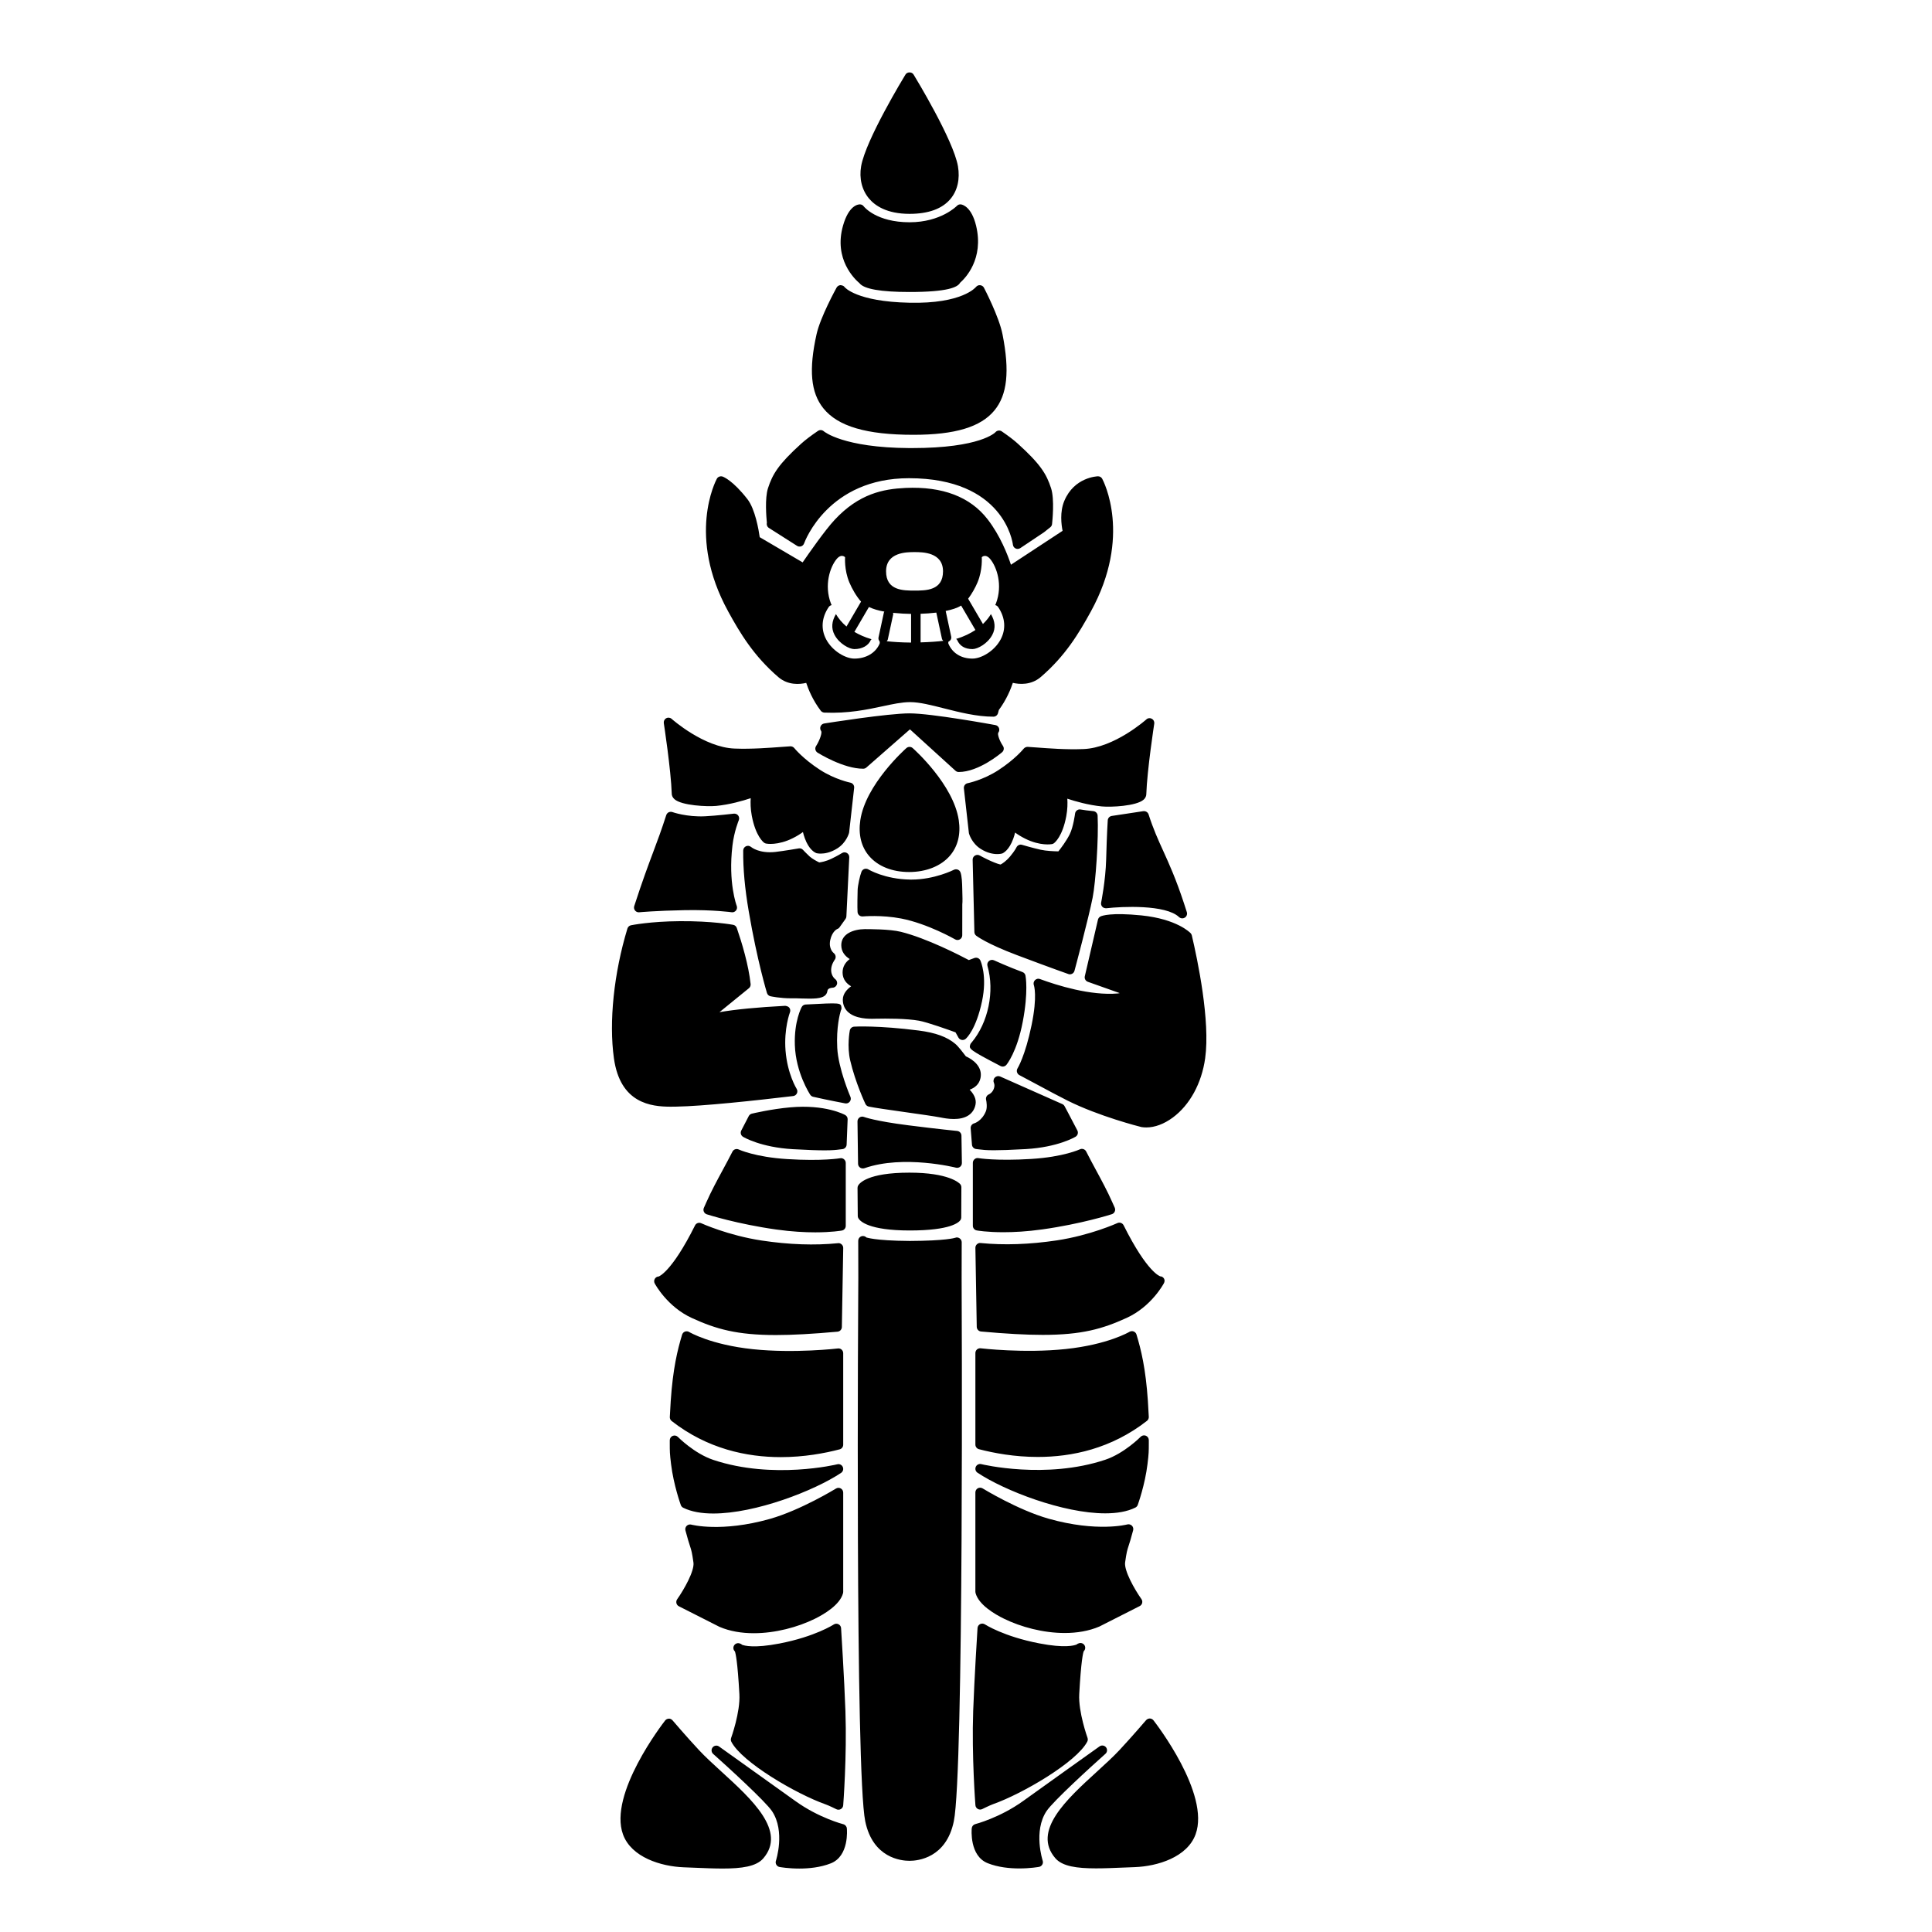 <?xml version="1.0" encoding="UTF-8"?>
<!-- Uploaded to: ICON Repo, www.iconrepo.com, Generator: ICON Repo Mixer Tools -->
<svg fill="#000000" width="800px" height="800px" version="1.1" viewBox="144 144 512 512" xmlns="http://www.w3.org/2000/svg">
 <path d="m371.26 385.71c-0.004-0.055-0.102-1.363 0.023-5.875 0.031-1.098 0.582-3.715 1.02-4.82 0.137-0.344 0.422-0.613 0.773-0.734 0.375-0.109 0.746-0.062 1.062 0.121 0.039 0.031 4.277 2.59 11.059 2.695 0.117 0 0.234 0.004 0.348 0.004 6.102 0 11.188-2.562 11.238-2.594 0.32-0.156 0.695-0.176 1.027-0.055 0.336 0.129 0.602 0.395 0.723 0.727 0.367 0.969 0.438 2.754 0.473 4.356 0.062 2.148 0.098 3.406 0.012 4.144l-0.012 8.172c0 0.453-0.242 0.867-0.629 1.094-0.195 0.113-0.414 0.168-0.629 0.168s-0.434-0.055-0.629-0.168c-0.074-0.043-7.266-4.168-14.312-5.531-5.195-1.004-10.117-0.551-10.176-0.551-0.348 0.02-0.668-0.074-0.93-0.289-0.254-0.215-0.418-0.523-0.441-0.863zm0.23 81.16c0.438 0.754 2.715 3.219 13.605 3.219 10.832 0 13.031-2.137 13.453-2.789 0.129-0.195 0.195-0.434 0.195-0.668l0.031-7.988c0-0.309-0.113-0.613-0.32-0.848-0.281-0.309-3.019-3.031-13.457-3.031-11.211 0-13.293 2.875-13.598 3.449-0.094 0.184-0.145 0.391-0.145 0.594l0.062 7.438c0 0.223 0.059 0.434 0.172 0.625zm14.383-124.62c-0.48-0.422-1.191-0.422-1.672 0-0.441 0.391-10.812 9.688-12.211 19.109-0.562 3.789 0.25 7.074 2.352 9.512 2.348 2.723 6.109 4.223 10.594 4.223 4.492 0 8.422-1.57 10.785-4.305 2.102-2.434 2.918-5.691 2.363-9.422-1.398-9.43-11.77-18.73-12.211-19.117zm12.988 130.95c0-0.418-0.215-0.801-0.555-1.035-0.336-0.234-0.789-0.305-1.176-0.137-0.098 0.035-2.488 0.797-12.023 0.836-9.617-0.062-11.523-0.984-11.484-0.914-0.348-0.367-0.887-0.5-1.383-0.316-0.488 0.188-0.801 0.656-0.801 1.176l0.023 9.676c-0.035 5.352-0.859 131.19 1.836 144.18 2.012 9.719 9.492 10.469 11.734 10.469 2.242 0 9.727-0.754 11.738-10.469 2.691-12.984 2.098-138.82 2.07-144.16zm-26.211-19.551h0.051c0.145 0 0.281-0.023 0.414-0.07 10.316-3.606 24.082-0.176 24.223-0.133 0.391 0.09 0.789 0.012 1.094-0.23 0.305-0.246 0.48-0.613 0.477-1.008l-0.117-7.262c-0.012-0.641-0.5-1.172-1.137-1.234-0.012 0-4.992-0.488-12.961-1.5-8.848-1.121-11.703-2.199-11.734-2.211-0.395-0.156-0.828-0.094-1.176 0.137-0.34 0.242-0.547 0.629-0.543 1.047l0.152 11.219c0.008 0.695 0.57 1.246 1.258 1.246zm66.125 8.965c-1.309-2.953-2.848-5.801-4.336-8.551-0.879-1.633-1.762-3.262-2.594-4.91-0.309-0.609-1.066-0.867-1.668-0.57-0.043 0.02-4.356 2.027-12.867 2.547-9.344 0.582-13.969-0.207-14.016-0.215-0.363-0.078-0.742 0.035-1.027 0.277-0.285 0.242-0.453 0.59-0.453 0.965v16.68c0 0.609 0.434 1.133 1.035 1.238 0.168 0.031 2.688 0.477 7.047 0.477 2.75 0 6.231-0.176 10.312-0.746 10.383-1.457 18.125-3.93 18.449-4.035 0.34-0.113 0.621-0.363 0.762-0.695 0.148-0.328 0.145-0.707-0.004-1.035zm-36.047-14.102 0.762 0.09c0.812 0.102 1.738 0.227 3.918 0.227 1.777 0 4.379-0.082 8.434-0.309 8.508-0.492 13.02-3.172 13.207-3.285 0.566-0.344 0.766-1.066 0.461-1.656-1.988-3.844-3.387-6.43-3.387-6.43-0.133-0.246-0.34-0.441-0.594-0.555l-16.488-7.316c-0.477-0.207-1.039-0.09-1.406 0.297-0.367 0.379-0.453 0.965-0.223 1.441 0.016 0.023 0.305 0.645-0.059 1.566-0.402 1.055-1.23 1.406-1.246 1.418-0.59 0.227-0.926 0.855-0.777 1.473 0.113 0.469 0.344 2.035-0.059 3.019-1.066 2.609-3.019 3.184-3.086 3.203-0.594 0.152-0.992 0.707-0.945 1.32l0.344 4.356c0.051 0.598 0.531 1.086 1.145 1.141zm-35.371-39.578c0 1.246 0.441 2.336 1.273 3.16 1.996 1.965 5.723 1.938 7.16 1.883 3.457-0.074 8.422-0.062 11.73 0.516 2.184 0.383 8.059 2.488 9.707 3.09l0.766 1.379c0.188 0.336 0.508 0.566 0.879 0.629 0.074 0.016 0.148 0.02 0.223 0.02 0.301 0 0.59-0.109 0.82-0.305 0.281-0.242 2.75-2.547 4.324-9.922 1.438-6.707-0.355-10.688-0.434-10.855-0.27-0.59-0.949-0.871-1.578-0.648l-1.48 0.547c-2.231-1.188-11.168-5.801-18.027-7.492-2.961-0.734-8.531-0.703-9.586-0.707-2.856 0.035-6.188 1.168-6.188 4.246 0 1.742 1 2.922 2.242 3.684-1.094 0.812-1.934 2.004-1.895 3.656 0.039 1.719 1.043 2.856 2.262 3.562-1.141 0.832-2.203 2.023-2.199 3.559zm41.797 17.578c0.184 0.098 0.383 0.145 0.582 0.145 0.363 0 0.719-0.156 0.965-0.453 0.117-0.137 2.824-3.449 4.344-11.453 1.523-7.984 0.754-12.043 0.719-12.211-0.082-0.434-0.391-0.789-0.801-0.934-3.617-1.332-7.5-3.094-7.539-3.113-0.441-0.203-0.969-0.133-1.344 0.191-0.375 0.32-0.527 0.832-0.391 1.305 1.938 6.715 0.215 15.02-4.184 20.262-0.172 0.148-0.305 0.344-0.379 0.566-0.352 1.137-0.406 1.309 8.027 5.695zm50.688-34.629c-0.051-0.211-0.152-0.41-0.305-0.57-0.145-0.152-3.598-3.754-13.062-4.723-8.074-0.809-10.434 0.09-10.828 0.281-0.34 0.164-0.59 0.477-0.676 0.848l-3.484 14.996c-0.148 0.625 0.203 1.258 0.801 1.473l8.453 3-0.496 0.09c-7.231 0.633-16.055-2.129-20.652-3.824-0.438-0.188-0.969-0.051-1.324 0.305-0.344 0.348-0.453 0.879-0.281 1.344 0.012 0.023 1 2.801-0.613 10.586-1.691 8.176-3.691 11.398-3.711 11.43-0.188 0.301-0.246 0.664-0.152 1.004s0.32 0.629 0.633 0.793c1.57 0.816 3.305 1.75 5.078 2.707 2.578 1.387 5.234 2.82 7.59 4 8.441 4.231 19.133 6.926 19.695 7.066 0.414 0.062 0.836 0.098 1.266 0.098 2.262 0 4.707-0.906 7.019-2.613 4.523-3.344 7.652-9.074 8.586-15.703 1.391-9.922-2.008-26.094-3.535-32.586zm-138.05 45.402c0.508 0 0.984-0.012 1.426-0.016 7.098-0.121 20.766-1.59 30.98-2.805 0.43-0.051 0.801-0.32 0.988-0.707 0.188-0.395 0.156-0.852-0.074-1.219-0.023-0.035-2.441-3.91-2.938-10.117-0.461-5.82 1.152-10.109 1.172-10.156 0.152-0.398 0.094-0.848-0.156-1.191-0.246-0.344-0.664-0.449-1.082-0.523-7.352 0.383-13.188 0.949-17.445 1.688l7.805-6.348c0.328-0.27 0.5-0.695 0.453-1.117-0.555-5.098-2.301-10.895-3.664-14.855-0.148-0.43-0.512-0.746-0.961-0.832-0.227-0.043-5.625-1.023-14.109-0.965-7.867 0.051-12.762 1.047-12.969 1.086-0.453 0.094-0.816 0.43-0.949 0.871-3.598 11.867-4.93 24.719-3.578 34.371 1.672 11.938 9.793 12.836 15.102 12.836zm45.043-25.496c0.133-0.227 0.191-0.492 0.164-0.762-0.164-1.305-0.164-1.309-9.496-0.82-0.438 0.023-0.832 0.27-1.039 0.656-0.082 0.148-2.035 3.773-1.82 10.105 0.246 7.262 3.922 12.922 4.078 13.156 0.184 0.27 0.457 0.461 0.773 0.535 4.035 0.922 8.488 1.746 8.488 1.746 0.078 0.016 0.156 0.02 0.23 0.02 0.379 0 0.742-0.172 0.984-0.477 0.289-0.363 0.359-0.855 0.172-1.285-0.035-0.074-3.211-7.457-3.492-12.98-0.281-5.422 0.711-9.078 0.957-9.895zm34.129 20.992c1.34-0.48 2.539-1.422 2.883-3.106 0.602-2.961-1.996-4.914-3.867-5.719-0.59-0.793-2.004-2.633-2.781-3.293-2.188-1.871-5.293-3-9.766-3.566-10.516-1.348-16.801-1.055-17.055-1.023-0.582 0.031-1.062 0.453-1.172 1.023-0.035 0.168-0.781 4.148 0.109 7.941 1.379 5.879 3.926 11.293 4.035 11.523 0.168 0.348 0.488 0.605 0.867 0.688 1.406 0.309 5.422 0.879 9.676 1.48 3.777 0.535 7.68 1.086 9.352 1.41 0.723 0.145 2.07 0.41 3.531 0.41 1.359 0 2.812-0.23 3.945-1.008 0.965-0.66 1.594-1.652 1.812-2.867 0.277-1.508-0.574-2.867-1.57-3.894zm26.57-30.574c0.203 0 0.41-0.051 0.59-0.148 0.309-0.164 0.535-0.449 0.625-0.789 0.152-0.562 3.699-13.809 4.812-19.387 0.797-3.988 1.613-15.684 1.32-21.727-0.031-0.621-0.508-1.125-1.125-1.195l-1.836-0.203c-0.488-0.059-1.555-0.234-1.559-0.234-0.344-0.07-0.684 0.023-0.961 0.23-0.277 0.203-0.453 0.512-0.496 0.852-0.004 0.035-0.453 3.551-1.418 5.484-0.91 1.824-2.336 3.699-3.008 4.531-1.023-0.016-3.184-0.094-4.734-0.438-2.144-0.48-4.871-1.289-4.879-1.289-0.59-0.195-1.238 0.117-1.504 0.684-0.004 0.012-0.418 0.887-1.645 2.352-1.102 1.324-2.098 1.938-2.547 2.176-0.277-0.043-1-0.227-2.527-0.898-1.633-0.723-2.981-1.48-3-1.492-0.395-0.227-0.875-0.215-1.27 0.02-0.391 0.23-0.621 0.656-0.609 1.105l0.461 19.168c0.012 0.375 0.184 0.723 0.473 0.953 0.109 0.082 2.668 2.09 10.855 5.176 9.586 3.609 13.574 4.992 13.574 4.992 0.125 0.055 0.27 0.078 0.406 0.078zm-61.648-12.012c0.246-0.082 0.457-0.242 0.605-0.453l1.578-2.211c0.145-0.195 0.223-0.43 0.234-0.676l0.762-15.66c0.02-0.469-0.215-0.906-0.621-1.145-0.402-0.23-0.91-0.23-1.305 0.02-0.023 0.016-1.215 0.754-2.742 1.48-1.539 0.742-2.781 0.949-3.293 1.004-0.629-0.305-1.797-0.926-2.523-1.559-0.621-0.547-1.785-1.777-1.789-1.781-0.289-0.305-0.703-0.461-1.125-0.375 0 0-3.949 0.68-6.231 0.941-4.211 0.449-6.277-1.227-6.383-1.312-0.375-0.324-0.895-0.414-1.34-0.207-0.453 0.195-0.746 0.645-0.754 1.137-0.051 4.801 0.43 10.051 1.457 16.055 2.25 13.207 4.816 21.625 4.84 21.707 0.133 0.434 0.492 0.762 0.934 0.859 0.098 0.02 2.5 0.547 5.523 0.547 1.078-0.035 1.84 0.023 2.699 0.043 0.758 0.02 1.473 0.039 2.129 0.039 2.676 0 4.496-0.305 4.738-2.082 0.102-0.758 1.301-0.809 1.34-0.809 0.543-0.012 1.008-0.367 1.172-0.879 0.168-0.516-0.023-1.082-0.457-1.402-0.043-0.035-1.074-0.812-1.074-2.414 0-1.457 0.93-2.68 0.934-2.691 0.211-0.266 0.297-0.609 0.25-0.945-0.043-0.336-0.227-0.645-0.496-0.852-0.055-0.039-1.402-1.098-0.934-3.406 0.504-2.383 1.844-2.961 1.871-2.973zm19.148-189.52c4.992 0 8.645-1.328 10.848-3.949 1.863-2.215 2.566-5.301 1.984-8.676-1.215-6.981-11.324-23.59-11.758-24.293-0.453-0.758-1.688-0.758-2.148 0-0.43 0.703-10.535 17.312-11.75 24.293-0.562 3.199 0.199 6.324 2.094 8.57 1.555 1.852 4.676 4.055 10.73 4.055zm-13.27 18.363c1.16 1.555 5.625 2.344 13.285 2.344 10.055 0 12.746-1.246 13.383-2.445 1.359-1.191 6.363-6.289 4.246-15.109-1.195-4.949-3.519-5.574-3.969-5.652-0.438-0.07-0.832 0.082-1.121 0.383-0.043 0.039-4.227 4.344-12.535 4.344-8.793 0-12.043-4.074-12.172-4.234-0.234-0.316-0.602-0.5-0.992-0.508h-0.016c-0.516 0-2.941 0.297-4.457 5.617-2.551 8.914 3.152 14.262 4.348 15.262zm75.227 139.93-8.359 1.266c-0.586 0.09-1.027 0.57-1.066 1.156-0.012 0.133-0.23 3.336-0.422 10.375-0.152 5.617-1.32 11.375-1.332 11.434-0.078 0.395 0.035 0.809 0.305 1.102 0.277 0.297 0.676 0.414 1.078 0.398 4.144-0.477 15.715-1.02 19.258 2.332 0.242 0.227 0.551 0.344 0.867 0.344 0.23 0 0.469-0.062 0.676-0.195 0.48-0.305 0.703-0.898 0.527-1.453l-0.781-2.414c-2.106-6.387-3.898-10.332-5.477-13.816-1.418-3.109-2.633-5.797-3.879-9.668-0.199-0.59-0.758-0.922-1.395-0.859zm-133.72 26.801c0.039 0 0.078 0 0.117-0.004 0.043-0.004 4.398-0.414 12.074-0.562 7.531-0.137 12.367 0.547 12.418 0.551 0.43 0.078 0.887-0.109 1.168-0.461 0.281-0.348 0.348-0.82 0.188-1.238-0.02-0.059-2.312-6.106-1.125-16 0.441-3.715 1.664-6.656 1.676-6.688 0.172-0.414 0.113-0.887-0.156-1.246-0.266-0.359-0.715-0.527-1.152-0.492-0.051 0.004-4.613 0.547-7.644 0.695-4.859 0.234-8.605-1.098-8.641-1.113-0.305-0.113-0.664-0.082-0.984 0.055-0.305 0.152-0.535 0.422-0.645 0.746-1.273 3.969-2.293 6.691-3.477 9.844-1.328 3.551-2.84 7.578-5.008 14.262-0.133 0.402-0.055 0.848 0.211 1.176 0.238 0.305 0.602 0.477 0.98 0.477zm72.801-126.54c11.016 0 17.836-2.055 21.465-6.465 3.41-4.148 4.07-10.363 2.144-20.148-0.922-4.688-4.766-12.062-4.93-12.375-0.195-0.375-0.582-0.621-1.004-0.66-0.402-0.055-0.836 0.145-1.105 0.473-0.035 0.043-3.59 4.512-17.668 4.172-14.004-0.289-17.117-4.102-17.125-4.117-0.246-0.355-0.531-0.457-1.102-0.543-0.434 0.023-0.828 0.27-1.039 0.648-0.176 0.32-4.301 7.812-5.312 12.363-2.098 9.406-1.539 15.453 1.789 19.609 3.848 4.809 11.438 7.043 23.887 7.043zm-25.977 83.441c0.078 0.324 0.277 0.609 0.562 0.789 0.277 0.172 6.844 4.266 12.094 4.266 0.305 0 0.602-0.113 0.832-0.309l11.562-10.129 12.074 10.977c0.23 0.211 0.531 0.328 0.848 0.328 5.352 0 11.254-5.027 11.504-5.246 0.488-0.418 0.582-1.133 0.223-1.664-0.914-1.344-1.531-3.125-1.227-3.527 0.266-0.348 0.328-0.812 0.172-1.219-0.156-0.402-0.516-0.703-0.949-0.781-0.688-0.129-16.98-3.102-22.75-3.102-5.75 0-21.934 2.574-22.617 2.68-0.438 0.07-0.809 0.363-0.973 0.777-0.164 0.414-0.098 0.879 0.168 1.23 0.285 0.375-0.281 2.281-1.348 3.977-0.191 0.285-0.25 0.625-0.176 0.953zm-12.316-58.75 7.449 4.738c0.309 0.203 0.715 0.246 1.082 0.129 0.359-0.121 0.645-0.402 0.777-0.762 0.254-0.707 6.508-17.293 27.805-17.293 25.098 0 27.453 16.914 27.543 17.633 0.055 0.438 0.324 0.812 0.723 0.992 0.168 0.078 0.348 0.117 0.527 0.117 0.246 0 0.488-0.074 0.699-0.211l6.262-4.184 1.691-1.344c0.266-0.211 0.434-0.516 0.469-0.848 0.074-0.664 0.699-6.547-0.254-9.484-1.219-3.766-2.785-6.367-8.82-11.828-1.004-0.922-2.441-2.012-4.254-3.258-0.543-0.375-1.27-0.25-1.684 0.234-0.039 0.039-3.902 4.203-22.117 4.195h-0.719c-17.5-0.102-22.582-4.398-22.621-4.434-0.434-0.398-1.078-0.449-1.566-0.117-1.879 1.277-3.371 2.414-4.43 3.371-6.035 5.465-7.602 8.07-8.82 11.832-0.855 2.652-0.434 7.703-0.289 9.152-0.129 0.52 0.078 1.074 0.547 1.367zm-10.824 22.078c-10.926-19.91-3.316-34.504-2.988-35.113 0.289-0.543 0.949-0.777 1.52-0.594 0.266 0.094 2.742 1.055 6.59 5.992 2.051 2.637 2.992 8.191 3.258 10.078l11.375 6.676c1.645-2.394 5.91-8.52 8.469-11.262 6.477-6.961 12.867-8.184 18.809-8.469 9.762-0.434 17.113 2.332 21.73 8.301 3.371 4.356 5.344 9.477 6.195 12.055l13.684-8.988c-0.324-1.598-0.777-4.984 0.453-7.922 2.613-6.281 8.66-6.519 8.914-6.527h0.035c0.461 0 0.891 0.254 1.105 0.664 0.328 0.609 7.941 15.203-2.988 35.113-3.148 5.746-6.769 11.824-13.344 17.453-2.555 2.164-5.633 1.91-7.359 1.512-0.527 1.59-1.648 4.418-3.703 7.18l-0.227 0.848c-0.148 0.551-0.645 0.934-1.215 0.934-4.422 0-9.027-1.172-13.086-2.203-3.344-0.852-6.508-1.656-8.969-1.656h-0.051c-2.188 0.012-4.547 0.516-7.277 1.105-4.051 0.871-9.16 1.945-15.426 1.672-0.375-0.02-0.723-0.203-0.949-0.496-2.148-2.824-3.316-5.75-3.852-7.379-1.723 0.41-4.812 0.664-7.356-1.504-6.574-5.637-10.199-11.723-13.348-17.469zm57.66-0.086 1.465 6.805c0.125 0.582-0.223 1.102-0.742 1.344-0.012 0.18-0.07 0.355 0.004 0.531 1.059 2.504 3.387 3.945 6.375 3.945 2.297 0 5.809-1.953 7.484-5.113 1.445-2.742 1.199-5.785-0.695-8.566-0.188-0.273-0.465-0.43-0.762-0.5 0.055-0.141 0.141-0.297 0.195-0.434 1.848-4.887 0.211-9.637-1.473-11.711-1.32-1.625-2.289-0.539-2.289-0.539s0.273 3.332-1.125 6.668c-0.594 1.422-1.516 3.047-2.484 4.328l3.922 6.703c0.867-0.855 1.598-1.734 2.113-2.629 1.109 1.871 1.309 3.723 0.367 5.5-1.234 2.336-3.891 3.773-5.254 3.773-1.988 0-3.391-0.832-4.055-2.41-0.055-0.133-0.195-0.184-0.289-0.285 2.172-0.648 3.777-1.477 5.125-2.367l-3.789-6.477c-1.027 0.664-2.484 1.105-4.094 1.434zm-9.168 0.781c-1.332-0.016-3.012-0.102-4.797-0.285 0.012 0.129 0.098 0.242 0.066 0.375l-1.438 6.676c-0.043 0.195-0.18 0.328-0.293 0.477 1.676 0.18 3.742 0.328 6.461 0.355zm8.531 7.137c-0.16-0.164-0.309-0.344-0.359-0.582l-1.484-6.898c-1.492 0.18-2.887 0.27-4.168 0.312v7.578c2.481-0.074 4.492-0.223 6.012-0.41zm-15.16-18.414c0 5.098 4.543 5.098 7.543 5.098 3.008 0 7.547 0 7.547-5.098 0-5.102-5.481-5.102-7.547-5.102-2.062 0-7.543 0-7.543 5.102zm-14.422 8.945c-0.297 0.07-0.578 0.23-0.766 0.5-1.895 2.781-2.141 5.824-0.695 8.566 1.672 3.16 5.188 5.113 7.484 5.113 3.094 0 5.652-1.512 6.68-3.945 0.09-0.211 0.043-0.426 0.004-0.637-0.234-0.285-0.367-0.641-0.285-1.027l1.438-6.676c0.016-0.07 0.09-0.102 0.121-0.168-1.566-0.266-2.949-0.676-4.098-1.223l-3.856 6.594c1.242 0.719 2.652 1.391 4.496 1.93 0 0 0.062 0.012 0.066 0.012-0.062 0.082-0.168 0.113-0.211 0.211-0.625 1.484-2.297 2.41-4.359 2.41-1.363 0-4.019-1.438-5.254-3.773-0.941-1.781-0.738-3.629 0.371-5.504 0.648 1.125 1.562 2.246 2.801 3.293l3.856-6.598c-1.191-1.324-2.383-3.375-3.106-5.098-1.395-3.336-1.125-6.668-1.125-6.668s-0.969-1.09-2.289 0.539c-1.684 2.078-3.32 6.828-1.473 11.711 0.059 0.141 0.145 0.293 0.199 0.438zm54.074 37.715-2.109-0.148c-0.324-0.023-0.801 0.152-1.066 0.473-0.02 0.031-2.25 2.793-6.731 5.711-4.051 2.633-8.074 3.434-8.117 3.445-0.641 0.121-1.082 0.723-1.008 1.371l1.32 11.777c0.004 0.07 0.02 0.133 0.035 0.191 0.031 0.109 0.723 2.559 3.086 4.062 1.77 1.125 3.332 1.383 4.383 1.383 0.688 0 1.16-0.109 1.324-0.152 0.301-0.121 1.832-0.871 2.938-3.922 0.215-0.605 0.375-1.145 0.488-1.629 0.699 0.512 1.586 1.078 2.66 1.613 4.012 2.004 6.981 1.473 7.106 1.445 0.176-0.031 0.344-0.102 0.492-0.207 0.23-0.164 2.289-1.75 3.305-7.199 0.34-1.812 0.355-3.43 0.277-4.629 2.098 0.699 5.578 1.703 9.145 2.051 2.402 0.234 9.113-0.078 11.055-1.777 0.582-0.508 0.715-1.062 0.727-1.438 0.215-6.402 2.09-18.598 2.109-18.719 0.082-0.527-0.176-1.047-0.645-1.301-0.488-0.262-1.043-0.203-1.441 0.172-0.082 0.074-8.508 7.57-16.703 7.863-4.398 0.188-9.16-0.18-12.629-0.438zm-95.723 13.727c1.945 1.699 8.625 1.996 11.051 1.777 3.566-0.348 7.051-1.352 9.152-2.051-0.078 1.199-0.062 2.812 0.277 4.629 1.023 5.445 3.074 7.031 3.301 7.191 0.148 0.102 0.316 0.176 0.492 0.207 0.129 0.039 3.094 0.574 7.109-1.441 1.078-0.535 1.965-1.102 2.66-1.613 0.113 0.48 0.27 1.023 0.488 1.629 1.105 3.051 2.637 3.797 3.094 3.969 0.098 0.023 0.5 0.117 1.125 0.117 1.012 0 2.609-0.242 4.43-1.398 2.363-1.504 3.047-3.961 3.074-4.062 0.016-0.062 0.031-0.121 0.035-0.188l1.324-11.777c0.074-0.656-0.367-1.254-1.012-1.379-0.039-0.012-4.062-0.812-8.113-3.445-4.488-2.918-6.715-5.684-6.734-5.711-0.262-0.32-0.66-0.492-1.066-0.473l-2.109 0.148c-3.465 0.254-8.227 0.625-12.625 0.449-8.176-0.289-16.613-7.789-16.699-7.863-0.398-0.359-0.969-0.43-1.441-0.172-0.469 0.25-0.723 0.773-0.645 1.301 0.02 0.121 1.891 12.32 2.109 18.719 0.008 0.375 0.141 0.93 0.723 1.438zm80.684 172.25c3.977 1.039 9.441 2.055 15.602 2.055 8.98 0 19.445-2.16 28.93-9.57 0.32-0.254 0.5-0.648 0.48-1.059 0 0-0.156-3.031-0.242-4.242-0.582-8.605-1.797-13.535-3.019-17.578-0.113-0.375-0.395-0.676-0.758-0.812-0.348-0.129-0.773-0.094-1.102 0.102-0.059 0.031-5.676 3.379-16.906 4.562-10.98 1.168-22.402-0.184-22.516-0.195-0.367-0.039-0.723 0.07-0.988 0.305-0.27 0.242-0.422 0.586-0.422 0.945v24.266c0 0.574 0.387 1.074 0.941 1.223zm45.016-1.492v-0.914c0-0.512-0.309-0.973-0.781-1.168-0.488-0.188-1.02-0.074-1.379 0.285-0.043 0.043-4.336 4.398-9.383 6.086-15.758 5.269-32.688 1.211-32.855 1.16-0.586-0.148-1.211 0.156-1.453 0.719-0.246 0.562-0.055 1.215 0.453 1.555 7.133 4.754 22.676 10.77 33.855 10.77 3.086 0 5.84-0.457 7.988-1.531 0.289-0.145 0.512-0.395 0.621-0.695 0.078-0.215 1.918-5.301 2.594-10.867 0.344-2.809 0.34-3.41 0.34-5.398zm-17.242 55.027c0.43-0.41 0.512-1.062 0.207-1.566-0.309-0.508-0.934-0.734-1.484-0.535-0.203 0.07-0.395 0.133-0.582 0.316-0.656 0.289-3.199 1.02-9.973-0.297-9.406-1.816-14.316-5-14.367-5.031-0.375-0.242-0.852-0.27-1.254-0.074-0.402 0.203-0.668 0.602-0.695 1.047-0.012 0.133-0.859 13.617-1.152 21.992-0.414 11.941 0.582 24.828 0.59 24.953 0.031 0.418 0.27 0.793 0.633 1 0.191 0.109 0.41 0.164 0.621 0.164 0.191 0 0.383-0.043 0.562-0.133 0.016-0.004 1.898-0.949 2.824-1.285 7.891-2.789 22.184-11.168 25-16.582 0.164-0.309 0.188-0.68 0.07-1.008-0.023-0.07-2.461-6.856-2.195-11.605 0.488-8.793 1.008-10.879 1.188-11.344 0-0.008 0.008-0.012 0.008-0.012zm17.512 17.832c-0.285-0.016-0.738 0.156-0.988 0.441-0.035 0.039-3.664 4.285-7.031 7.902-1.648 1.77-3.742 3.68-5.957 5.707-8.098 7.387-17.273 15.766-11.066 22.977 1.863 2.164 5.711 2.691 10.781 2.691 2.25 0 4.738-0.102 7.398-0.215l2.879-0.113h-0.004c6.055-0.227 13.914-2.637 16.121-8.707 3.898-10.73-10.555-29.406-11.168-30.199-0.234-0.297-0.59-0.473-0.965-0.484zm-2.68-29.789c0.324-0.164 0.566-0.461 0.648-0.816 0.09-0.359 0.02-0.734-0.191-1.035-1.836-2.598-4.633-7.539-4.324-9.738 0.391-2.727 0.531-3.168 0.914-4.348 0.262-0.801 0.625-1.918 1.215-4.164 0.113-0.434-0.016-0.898-0.336-1.215-0.328-0.316-0.793-0.434-1.227-0.32-0.074 0.023-7.984 2.109-20.82-1.516-8.164-2.312-17.418-7.981-17.512-8.039-0.391-0.23-0.871-0.25-1.273-0.031-0.398 0.227-0.645 0.645-0.645 1.102v26.316c0 0.109 0.016 0.215 0.039 0.32 0.82 3.133 5.078 5.629 7.539 6.828 4.473 2.188 10.375 3.789 16.09 3.789 3.227 0 6.394-0.512 9.207-1.719zm6.406-85.551c0.207-0.383 0.262-0.84 0.039-1.219-0.215-0.375-0.555-0.605-0.988-0.613-0.035-0.012-3.41-0.906-9.723-13.531-0.309-0.613-1.043-0.875-1.652-0.586-0.07 0.035-7.129 3.238-16.043 4.586-7.207 1.078-14.004 1.312-20.203 0.699-0.348-0.059-0.715 0.082-0.973 0.328-0.266 0.242-0.414 0.586-0.41 0.945l0.359 20.945c0.012 0.645 0.508 1.176 1.145 1.234 6.629 0.602 11.93 0.891 16.355 0.891 10.309 0 15.848-1.578 22.258-4.516 6.488-2.973 9.703-8.91 9.836-9.164zm-15.488 124.7c0.5-0.441 0.566-1.199 0.148-1.727-0.422-0.523-1.172-0.629-1.719-0.234 0 0-15.16 10.805-20.23 14.461-6.199 4.457-12.613 6.109-12.684 6.129-0.512 0.129-0.891 0.57-0.945 1.098-0.031 0.301-0.648 7.34 4.254 9.273 2.746 1.082 5.816 1.379 8.344 1.379 2.887 0 5.066-0.383 5.234-0.414 0.359-0.062 0.668-0.285 0.855-0.602 0.188-0.309 0.227-0.695 0.113-1.039-0.023-0.078-2.535-7.809 1.027-13.156 1.746-2.609 11.852-11.832 15.602-15.168zm-70.309-157.83c-0.055 0.004-4.688 0.809-14.016 0.223-8.508-0.523-12.816-2.527-12.859-2.547-0.602-0.285-1.363-0.039-1.664 0.57-0.832 1.637-1.707 3.258-2.582 4.879-1.496 2.762-3.035 5.613-4.348 8.574l-0.633 1.422c-0.152 0.328-0.156 0.703-0.016 1.039 0.148 0.328 0.43 0.582 0.766 0.695 0.324 0.102 8.07 2.578 18.449 4.035 4.082 0.57 7.562 0.746 10.309 0.746 4.359 0 6.879-0.449 7.047-0.477 0.602-0.109 1.035-0.629 1.035-1.238v-16.68c0-0.375-0.168-0.723-0.453-0.965-0.285-0.25-0.676-0.352-1.035-0.277zm-13.223-13.488c-5.012 0.438-9.969 1.625-10.176 1.672-0.355 0.09-0.656 0.32-0.82 0.645l-1.984 3.828c-0.305 0.59-0.102 1.312 0.461 1.656 0.188 0.113 4.699 2.793 13.207 3.285 4.051 0.23 6.652 0.309 8.422 0.309 2.18 0 3.109-0.117 3.926-0.227 0.25-0.035 0.492-0.062 0.762-0.09 0.629-0.055 1.121-0.57 1.145-1.207l0.266-6.695c0.02-0.473-0.23-0.914-0.645-1.145-0.207-0.113-5.215-2.863-14.562-2.031zm12.629 63.898c-0.117 0.016-11.531 1.348-22.52 0.195-11.223-1.18-16.848-4.531-16.906-4.566-0.324-0.195-0.746-0.234-1.102-0.098-0.363 0.137-0.645 0.438-0.758 0.812-1.219 4.039-2.434 8.965-3.016 17.578-0.082 1.211-0.242 4.242-0.242 4.242-0.02 0.41 0.164 0.801 0.48 1.059 9.492 7.41 19.945 9.574 28.926 9.574 6.164 0 11.633-1.02 15.605-2.062 0.555-0.148 0.941-0.648 0.941-1.219v-24.266c0-0.359-0.152-0.703-0.422-0.945-0.266-0.238-0.602-0.344-0.988-0.305zm-41.625 41.512c0.113 0.301 0.336 0.551 0.625 0.695 2.148 1.066 4.898 1.531 7.984 1.531 11.18 0 26.73-6.016 33.863-10.77 0.508-0.34 0.699-0.992 0.453-1.555-0.242-0.555-0.84-0.867-1.457-0.719-0.164 0.051-17.055 4.113-32.852-1.16-5.047-1.688-9.344-6.043-9.387-6.086-0.355-0.359-0.891-0.477-1.379-0.285-0.473 0.195-0.781 0.656-0.781 1.168v0.914c0 1.988-0.004 2.59 0.34 5.402 0.684 5.566 2.516 10.648 2.59 10.863zm13.395 62.727c2.812 5.418 17.102 13.797 24.992 16.59 0.934 0.324 2.812 1.27 2.828 1.273 0.176 0.09 0.367 0.133 0.562 0.133 0.211 0 0.43-0.055 0.621-0.164 0.363-0.207 0.605-0.582 0.633-1 0.012-0.129 1.004-13.008 0.59-24.953-0.289-8.375-1.141-21.859-1.152-21.992-0.023-0.449-0.289-0.848-0.695-1.047-0.398-0.207-0.875-0.172-1.254 0.074-0.051 0.035-4.961 3.219-14.371 5.039-6.789 1.309-9.324 0.566-9.938 0.328-0.195-0.211-0.41-0.281-0.625-0.355-0.555-0.184-1.172 0.039-1.477 0.547-0.305 0.5-0.223 1.152 0.207 1.559 0.004 0.004 0.012 0.012 0.012 0.012 0.184 0.473 0.703 2.559 1.191 11.34 0.266 4.758-2.168 11.539-2.195 11.605-0.117 0.332-0.094 0.703 0.07 1.012zm-2.613 7.918c-2.215-2.027-4.309-3.938-5.957-5.707-3.367-3.609-6.992-7.856-7.027-7.902-0.246-0.289-0.699-0.492-0.984-0.441-0.379 0.012-0.734 0.188-0.969 0.48-0.613 0.793-15.07 19.473-11.168 30.203 2.211 6.062 10.062 8.477 16.117 8.707h0.004l2.934 0.117c2.637 0.109 5.106 0.211 7.344 0.211 5.062 0 8.91-0.527 10.773-2.691 6.211-7.211-2.969-15.59-11.066-22.977zm-0.543-38.387c2.769 1.191 5.902 1.691 9.105 1.691 5.699 0 11.621-1.598 16.102-3.789 2.465-1.211 6.727-3.699 7.547-6.84 0.023-0.102 0.039-0.211 0.039-0.32v-26.316c0-0.457-0.246-0.875-0.645-1.102-0.402-0.223-0.879-0.207-1.273 0.031-0.094 0.059-9.348 5.727-17.512 8.043-12.848 3.625-20.754 1.535-20.82 1.516-0.441-0.117-0.898 0-1.227 0.32-0.32 0.316-0.449 0.781-0.336 1.215 0.59 2.238 0.949 3.352 1.211 4.152 0.383 1.18 0.527 1.625 0.914 4.356 0.309 2.199-2.484 7.144-4.32 9.742-0.211 0.301-0.281 0.676-0.191 1.035 0.082 0.355 0.324 0.656 0.648 0.816zm32.391-101.34c-0.262-0.246-0.645-0.395-0.973-0.328-6.215 0.621-12.992 0.383-20.207-0.703-8.895-1.344-15.969-4.551-16.039-4.586-0.625-0.285-1.348-0.031-1.652 0.586-6.297 12.602-9.676 13.52-9.598 13.52-0.438 0.012-0.836 0.25-1.055 0.625-0.223 0.379-0.23 0.84-0.023 1.227 0.133 0.25 3.352 6.184 9.836 9.156 6.41 2.938 11.957 4.516 22.262 4.516 4.422 0 9.727-0.289 16.348-0.891 0.641-0.059 1.137-0.59 1.145-1.234l0.363-20.941c0.008-0.359-0.141-0.703-0.406-0.945zm0.422 153.65c-0.062-0.02-6.484-1.668-12.676-6.129-5.082-3.656-20.234-14.461-20.234-14.461-0.535-0.395-1.293-0.297-1.719 0.234-0.418 0.527-0.355 1.285 0.148 1.727 3.75 3.336 13.855 12.562 15.598 15.172 3.562 5.344 1.055 13.074 1.027 13.152-0.113 0.344-0.074 0.727 0.113 1.039 0.188 0.316 0.496 0.535 0.855 0.602 0.168 0.031 2.348 0.414 5.231 0.414 2.527 0 5.606-0.297 8.348-1.379 4.906-1.934 4.285-8.973 4.254-9.273-0.051-0.523-0.43-0.969-0.945-1.098z"/>
</svg>